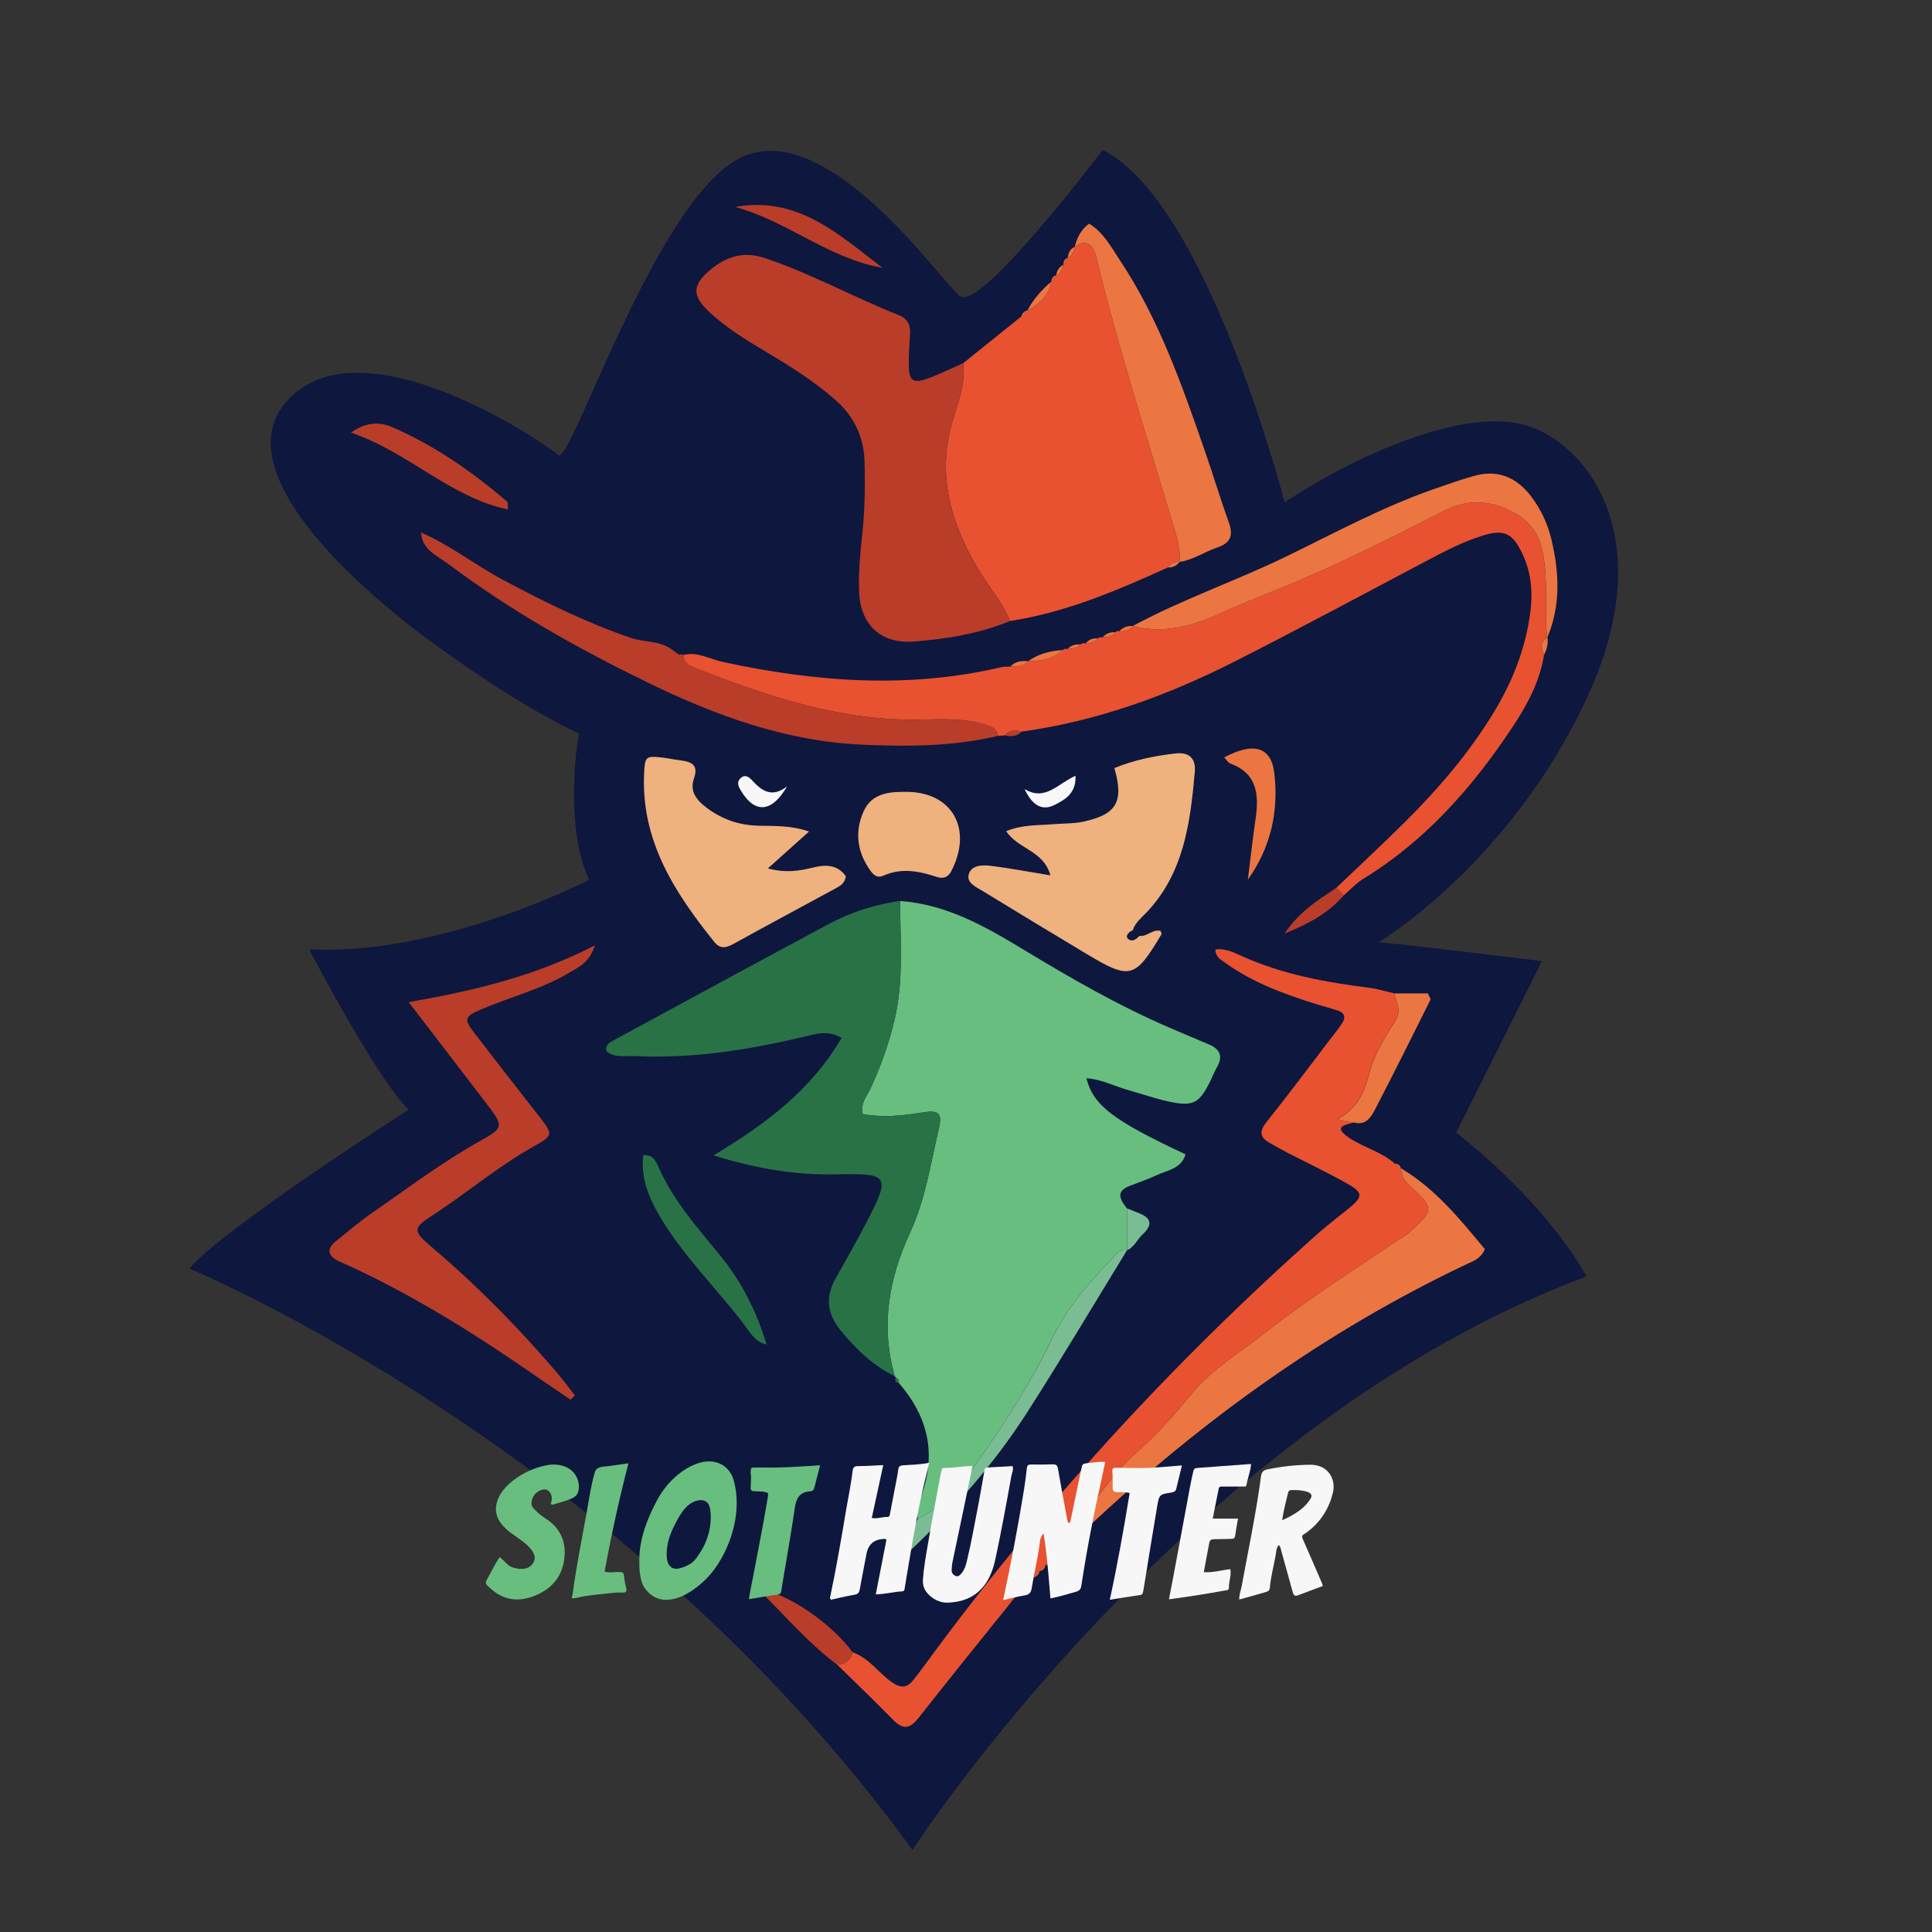 <?xml version="1.0" encoding="UTF-8"?>
<svg id="Layer_1" data-name="Layer 1" xmlns="http://www.w3.org/2000/svg" viewBox="0 0 400 400">
  <rect x="0" y="0" width="400" height="400" fill="#333333" stroke="none"/>
  <defs>
    <style>
      .cls-1 {
        fill: #e85230;
      }

      .cls-1, .cls-2, .cls-3, .cls-4, .cls-5, .cls-6, .cls-7, .cls-8, .cls-9 {
        stroke-width: 0px;
      }

      .cls-2 {
        fill: #68be7e;
      }

      .cls-3 {
        fill: #b93d29;
      }

      .cls-4 {
        fill: #7abd92;
      }

      .cls-5 {
        fill: #f7f7f8;
      }

      .cls-6 {
        fill: #297246;
      }

      .cls-7 {
        fill: #efb17d;
      }

      .cls-8 {
        fill: #0e173e;
      }

      .cls-9 {
        fill: #eb7641;
      }
    </style>
  </defs>
  <path class="cls-8" d="m188.9,383.02s56.98-87.99,139.55-118.74c0,0-6.98-13.96-26.96-29.8l17.74-35.48s-26.2-3.28-33.82-3.91c0,0,26.96-15.98,43.05-50.39s-.95-54.3-13.96-57.01-34.6,7-48.53,16.32c0,0-16.04-62.31-37.68-72.95,0,0-25.35,33.55-29.53,30.26-4.18-3.29-26.71-36.17-44.54-29.07-17.83,7.1-36.04,64.34-38.64,61.97s-38.08-26.51-54.4-12.9c-16.32,13.61,9.93,38.34,28.86,52.11,18.92,13.77,29.8,18.41,29.8,18.41,0,0-3.31,18.65,2.13,30.3,0,0-30.28,15.76-57.95,14.42,0,0,13.96,26.8,20.58,33.19,0,0-38.08,24.36-45.41,32.88,0,0,89.17,36.9,149.72,120.39Z"/>
  <g>
    <path class="cls-2" d="m190,314.49c-.28-2.07.53-3.99,1.12-5.86,2.68-8.46.66-15.77-5.02-22.3.05-.52-.11-.92-.64-1.12,0,0-.21-.27-.21-.27-2.94-10.37-1.29-20.1,3.2-29.8,3.12-6.73,4.23-14.22,5.92-21.45.77-3.26.01-3.91-3.44-3.35-4.14.67-8.25,1.09-12.36.29-.44-2.3.93-3.7,1.67-5.29,2.12-4.57,3.79-9.27,4.96-14.18,1.95-8.15,1.14-16.39,1.18-24.61,9.53.66,17.57,5.24,25.45,10.01,9.78,5.92,19.67,11.62,30.18,16.16,2.76,1.19,5.53,2.35,8.29,3.52,2.33.98,2.95,2.5,1.64,4.76-.6,1.04-1.03,2.18-1.57,3.25-2.01,3.96-3.3,4.79-7.57,3.98-3.13-.59-6.17-1.69-9.26-2.55-2.83-.79-5.49-2.25-8.6-2.43,1.38,5.58,5.5,8.72,20.52,15.75-.89,3-3.78,3.26-6.01,4.32-1.8.86-3.71,1.48-5.58,2.21-3.04,1.19-1.88,2.91-.57,4.64,0,2.9,0,5.8.01,8.69,0,0,.02-.02.02-.02-.59.1-1.39-.02-1.73.32-5.28,5.42-10.45,11.06-13.73,17.88-4.17,8.69-9.27,16.75-14.79,24.57-3.56,5.05-7.32,10.04-13.1,12.89Z"/>
    <path class="cls-1" d="m241.8,117.49c-10.53,4.77-21.13,9.32-32.68,11.08-1.71-4.11-4.72-7.42-6.92-11.24-5.02-8.73-7.88-17.73-5.53-28.07,1.05-4.62,3.38-9.08,2.74-14.06,4.01-3.22,8.01-6.44,12.02-9.66.45-.43.89-.86,1.34-1.29,0,0-.06.06-.06.06,2.39-1.39,4.48-3.02,4.94-6,0,0,0,0,0,0,.38-.45.76-.9,1.14-1.35,0,0-.09.11-.09.11.94-.45,1.26-1.3,1.41-2.24,0,0,.06-.12.06-.12.34-.46.67-.93,1.01-1.39,0,0-.1.12-.1.12.93-.49,1.28-1.34,1.4-2.32,0,0,.03-.05.03-.05,2.99-1.94,3.98.15,4.54,2.44,4.49,18.42,10.24,36.47,15.69,54.61.79,2.63,1.72,5.34,1.46,8.21,0,0,.03-.04.03-.04-.99.03-1.9.23-2.43,1.19Z"/>
    <path class="cls-1" d="m230.94,130.91c.21-.27.47-.34.79-.21,1.08.01,2.11-.12,2.8-1.1,0,0,0,0,0,0,6.55,1.74,12.56-.06,18.46-2.77,3.46-1.58,7-3,10.53-4.41,12.08-4.82,23.69-10.63,35.24-16.58,4.46-2.3,8.8-2.42,13.27-.4,4.02,1.82,6.56,4.35,7.44,9.26,1.05,5.85.34,11.61.83,17.38,0,0,.08-.12.08-.12-1.55.94-1.51,2.18-.69,3.57-.9,5.71-3.64,10.66-6.76,15.33-8.21,12.3-17.85,23.23-30.63,31.06-1.51.93-2.75,2.3-4.11,3.47-.51-.53-1.02-1.05-1.53-1.57,4.77-4.56,9.61-9.05,14.29-13.7,6.86-6.82,13.13-14.15,18.2-22.43,4.03-6.59,6.82-13.65,7.74-21.38.48-4.08.05-8.04-1.75-11.77-2.03-4.21-3.76-5.01-8.16-3.65-4.05,1.25-7.79,3.21-11.53,5.18-13.33,7.03-26.59,14.19-40.03,20.99-13.87,7.01-28.38,12.27-43.88,14.41-1.3-.33-2.54-.35-3.52.78-.46.04-.92.07-1.38.11-.21-1.4-1.15-1.84-2.41-2.25-4.49-1.46-9.1-1.21-13.68-1.12-16.57.33-31.84-4.88-46.97-10.82-1.26-.49-2.05-1.17-2.1-2.56,2.92-.77,5.48.86,8.14,1.43,19.2,4.16,38.41,5.62,57.75,1.08.57-.13,1.19-.07,1.79-.1,1.29-.07,2.64.02,3.59-1.12,0,0,.09-.02.09-.02,2.63,0,5.15-.36,7.18-2.28.29-.28.62-.35.99-.22.96-.03,1.89-.16,2.61-.91.33-.29.71-.37,1.13-.26.95-.06,1.85-.23,2.51-1,.28-.27.61-.35.99-.24,1.01-.03,1.97-.19,2.65-1.04Z"/>
    <path class="cls-6" d="m186.38,186.55c-.04,8.22.76,16.47-1.18,24.61-1.17,4.91-2.84,9.62-4.96,14.18-.74,1.59-2.11,2.99-1.67,5.29,4.11.81,8.22.38,12.36-.29,3.45-.56,4.21.09,3.44,3.35-1.7,7.23-2.81,14.72-5.92,21.45-4.49,9.7-6.15,19.43-3.2,29.8-4.55-2.25-8.09-5.65-11.26-9.56-2.73-3.37-3.14-6.81-1.04-10.59,2.24-4.03,4.56-8.03,6.67-12.14,4.7-9.12,4.35-9.77-5.92-9.52-8.51.21-16.72-1.02-25.97-3.92,10.94-6.57,20.21-13.55,26.51-24.32-2.95-1.72-5.4-.79-7.84-.22-11.55,2.72-23.21,4.57-35.14,3.98-1.95-.1-4.05.46-5.73-1.06-.25-1.33.72-1.77,1.56-2.23,14.82-8.04,29.64-16.09,44.5-24.06,4.62-2.48,9.59-4.04,14.79-4.78Z"/>
    <path class="cls-1" d="m280.29,232.39c-1.72.51-4.37.8-1.17,3.04,3.04,2.13,6.85,2.96,9.68,5.51.42.31.83.63,1.25.94,0,0,0,0,0,0,0,2.05,1.4,3.3,2.74,4.49,4.52,4.03,3.28,4.7-.65,8.47-.86.82-1.96,1.39-2.95,2.07-9.14,6.19-18.48,12.09-27.16,18.94-5.19,4.1-11.03,7.54-15.25,12.65-3.47,4.21-7.03,8.32-11.09,11.87-5.95,5.21-9.83,12.05-15.01,17.86-.47.53-.43,1.5-.63,2.26,0,0,.03-.06.03-.06-.42.42-.85.84-1.27,1.26,0,0,.06-.06.06-.06-.42.42-.85.84-1.27,1.26,0,0,.05-.05.05-.05-.42.42-.84.84-1.26,1.26,0,0,.05-.05.05-.05-.42.42-.84.84-1.25,1.25,0,0,.04-.05.04-.05-.42.46-.83.92-1.25,1.37-.1.59-.44.94-1.04,1.05-.46.43-.92.86-1.38,1.29,0,0,.08-.09.08-.09-.42.52-.84,1.03-1.26,1.55-6.75,8.41-13.55,16.78-20.21,25.26-1.81,2.31-3.26,2.45-5.29.37-3.77-3.86-7.67-7.59-11.52-11.37,1.59-.21,2.8-.88,3.14-2.6,3.36,1.16,5.32,4.16,8.06,6.14,1.84,1.33,3.22,1.35,4.59-.46.73-.96,1.49-1.9,2.2-2.88,23.92-32.77,51.17-62.52,81.48-89.46,1.95-1.73,4.04-3.31,6.08-4.95,3.5-2.83,3.48-3.54-.63-5.79-3.88-2.12-7.86-4.03-11.79-6.06-1.25-.64-2.47-1.34-3.69-2.04-2.06-1.19-2.06-2.43-.55-4.31,4.52-5.65,8.84-11.46,13.23-17.21.85-1.12,1.77-2.2,2.5-3.39.61-.98.41-1.95-.81-2.37-1.52-.52-3.07-.93-4.61-1.4-6.75-2.08-13.33-4.52-19.11-8.71-.78-.56-1.76-1.06-1.83-2.6,2.03-.31,3.8.6,5.51,1.37,8.36,3.76,17.22,5.4,26.23,6.53,1.78.22,3.52.77,5.27,1.16.42,1.92,1.68,3.4.13,5.85-2.09,3.3-4.28,6.73-5.28,10.7-.92,3.64-2.25,7.14-6.55,9.5,1.82.37,2.58.52,3.34.67Z"/>
    <path class="cls-3" d="m199.4,75.21c.64,4.97-1.69,9.43-2.74,14.06-2.34,10.35.51,19.35,5.53,28.07,2.2,3.81,5.21,7.12,6.92,11.24-6.36,2.63-13.09,3.71-19.87,4.24-6.82.53-11.09-3.41-11.37-10.27-.15-3.79.18-7.63.6-11.41.58-5.21.67-10.42.52-15.64-.15-5.05-2.18-9.3-6.01-12.68-4.55-4.01-9.67-7.17-14.84-10.25-3.97-2.37-7.91-4.81-11.29-7.98-3.68-3.44-3.54-5.62.36-8.85,3.29-2.71,6.87-3.75,11.18-2.3,9.55,3.2,18.35,8.11,27.68,11.8,1.78.71,2.43,1.94,2.35,3.73-.1,2.21-.29,4.41-.27,6.62.03,3.3.89,3.9,4.1,2.71,2.43-.89,4.77-2.06,7.14-3.1Z"/>
    <path class="cls-3" d="m118.1,289.79c-3.47-2.37-6.94-4.75-10.42-7.12-11.48-7.84-23.31-15.07-35.98-20.86-.55-.25-1.12-.45-1.66-.73-2.14-1.11-2.52-2.49-.51-4.1,2.51-2.01,4.97-4.11,7.61-5.94,7.28-5.03,14.34-10.39,22.09-14.72,5.15-2.88,5.13-3.08,1.36-8.01-5.11-6.68-10.24-13.34-15.98-20.83,13.33-2.35,25.9-5.24,38.59-11.77-1.29,3.72-3.37,4.48-5.14,5.56-5.73,3.48-12.25,5.07-18.35,7.68-3.62,1.55-3.74,2.01-1.37,5.08,4.42,5.74,8.86,11.45,13.33,17.16,2.84,3.63,2.95,3.87-1.23,6.2-7.41,4.14-13.85,9.67-20.94,14.26-4.07,2.63-4.05,3.22-.12,6.54,9.39,7.96,17.98,16.7,25.97,26.05,1.29,1.51,2.45,3.11,3.68,4.67l-.92.89Z"/>
    <path class="cls-7" d="m235.89,193.78c1.58.19,2.79-1.47,4.38-1.05.12.34.28.57.22.67-5.47,9.21-6.51,9.5-15.39,4.18-7.23-4.33-14.45-8.69-21.64-13.1-1.32-.81-3.39-1.68-2.9-3.43.55-1.97,2.84-2,4.59-1.79,3.92.49,7.8,1.23,12.32,1.97-1.41-5.18-6.72-5.41-9.15-9.14,3.31-1.39,6.67-1.19,9.94-1.46,2-.16,4.05-.09,6-.51,6.93-1.49,8.47-4.12,6.46-11.1,4.07-1.66,8.32-2.55,12.71-3.03,3.03-.33,4.17,1.29,3.94,3.84-.93,10.46-2.23,20.84-9.93,29.02-1.08,1.15-2.41,2.15-2.92,3.76-.8.29-1.52,1.14-1.08,1.65.75.86,1.75.34,2.44-.49Z"/>
    <path class="cls-9" d="m220.06,320.49c.2-.77.16-1.74.63-2.26,5.17-5.8,9.06-12.65,15.01-17.86,4.06-3.55,7.62-7.66,11.09-11.87,4.22-5.11,10.06-8.56,15.25-12.65,8.68-6.85,18.02-12.75,27.16-18.94,1-.67,2.1-1.24,2.95-2.07,3.93-3.76,5.17-4.44.65-8.47-1.34-1.19-2.74-2.44-2.74-4.49,7.2,4.28,12.29,10.65,17.37,16.75-.89,1.98-2.27,2.39-3.52,2.98-29.31,13.85-55.24,32.56-78.79,54.71-1.58,1.49-2.9,3.35-5.06,4.16Z"/>
    <path class="cls-7" d="m167.51,172.15c-2.79,2.5-5.28,4.74-8.53,7.65,3.74.99,6.57.5,9.33-.18,2.74-.68,5.1-.6,6.81,1.8-.17,1.35-1.03,1.92-1.89,2.39-7.05,3.84-14.14,7.61-21.16,11.5-1.59.88-2.87,1.34-4.2-.31-8.18-10.19-15.13-20.88-14.52-34.75.16-3.62.3-3.8,3.8-3.4,1.2.14,2.38.4,3.58.55,2.25.28,3.99.81,2.95,3.76-.98,2.78.67,4.62,2.69,6.13,3.14,2.35,6.68,3.57,10.64,3.66,3.37.08,6.79-.07,10.5,1.21Z"/>
    <path class="cls-3" d="m141.5,135.6c.05,1.38.85,2.06,2.1,2.56,15.12,5.94,30.39,11.15,46.97,10.82,4.58-.09,9.19-.34,13.68,1.12,1.26.41,2.21.85,2.41,2.25-9.26,2.21-18.64,2.25-28.1,1.83-15.83-.7-30.31-5.99-44.32-12.8-14.49-7.05-28.53-14.92-41.44-24.63-2.27-1.71-5.48-2.9-5.61-6.55l-.04.04c6.08,2.63,11.28,6.78,17.09,9.87,8.53,4.54,17.17,8.81,26.34,11.95,2.78.95,5.93.54,8.46,2.37.52.38,1.04.75,1.57,1.13.3-.12.6-.1.89.05Z"/>
    <path class="cls-9" d="m244.2,116.33c.26-2.87-.67-5.58-1.46-8.21-5.45-18.14-11.2-36.19-15.69-54.61-.56-2.29-1.55-4.38-4.54-2.44.48-1.76,1.15-3.4,2.97-4.77,2.97,1.78,4.56,4.83,6.39,7.59,8.1,12.18,12.85,25.87,17.61,39.55,1.72,4.93,3.21,9.95,4.98,14.86.97,2.69.16,4.18-2.42,5.05-2.65.89-5,2.58-7.84,2.99Z"/>
    <path class="cls-9" d="m320.31,132.08c-.49-5.77.22-11.54-.83-17.38-.88-4.91-3.42-7.44-7.44-9.26-4.47-2.02-8.81-1.9-13.27.4-11.55,5.94-23.16,11.76-35.24,16.58-3.53,1.41-7.07,2.83-10.53,4.41-5.91,2.71-11.91,4.5-18.46,2.77,10.24-5.53,21.29-9.3,31.75-14.38,9.92-4.82,19.64-10.09,30.08-13.79,2.83-1,5.68-1.98,8.56-2.83,5.04-1.5,9.02.12,12.14,4.26,1.97,2.62,3.33,5.53,4.09,8.66,1.68,6.91,2.03,13.82-.84,20.57Z"/>
    <path class="cls-7" d="m188.05,163.95c9.25.21,13.37,7.86,8.88,16.46-.71,1.36-1.8,1.53-3,1.14-3.67-1.2-7.27-1.93-11.04-.25-1.62.72-2.49-.69-3.26-1.91-2.3-3.66-2.54-7.6-.83-11.41,1.75-3.91,5.55-4.09,9.25-4.03Z"/>
    <path class="cls-4" d="m190,314.49c5.78-2.85,9.54-7.84,13.1-12.89,5.51-7.82,10.62-15.88,14.79-24.57,3.27-6.82,8.45-12.46,13.73-17.88.33-.34,1.14-.22,1.73-.32-6.9,11.24-13.63,22.6-20.76,33.7-6.61,10.29-14.62,19.47-24.16,28.53-.35-3,.75-4.76,1.57-6.58Z"/>
    <path class="cls-6" d="m158.71,278.38c-2.56-.65-3.55-2.73-4.84-4.4-5.5-7.17-11.99-13.55-16.75-21.29-2.55-4.15-4.51-8.45-3.95-13.51,2.06-.21,2.66,1.31,3.18,2.48,3.06,6.91,8.01,12.48,12.72,18.23,4.47,5.47,7.6,11.65,9.64,18.49Z"/>
    <path class="cls-3" d="m105.17,105.48c-12.07-2.56-20.48-11.81-32.51-15.92,3.49-2.43,6.24-2.14,8.71-1.06,8.71,3.81,16.44,9.21,23.64,15.36.2.17.08.7.16,1.62Z"/>
    <path class="cls-9" d="m280.29,232.39c-.76-.15-1.52-.3-3.34-.67,4.3-2.36,5.63-5.86,6.55-9.5,1-3.96,3.19-7.4,5.28-10.7,1.55-2.45.29-3.93-.13-5.85h6.98c.28.68.63,1.12.52,1.34-3.73,7.49-7.47,14.99-11.32,22.42-.89,1.73-1.93,3.67-4.54,2.97Z"/>
    <path class="cls-9" d="m253.47,156.81c6-3.21,9.71-2.25,10.36,3.23.93,7.84-.68,15.37-5.48,22.1.53-4.24,1.01-8.5,1.62-12.73.71-4.95.29-9.3-5.26-11.34-.49-.18-.81-.81-1.24-1.26Z"/>
    <path class="cls-3" d="m152.22,42.85c12.99-2.34,21.48,5.74,30.49,12.6-11.12-1.92-19.81-9.72-30.49-12.6Z"/>
    <path class="cls-3" d="m176.51,342.1c-.34,1.72-1.55,2.38-3.14,2.6-5.88-4.4-10.62-9.94-16.13-15.42,5.02-.05,15.19,6.99,19.27,12.82Z"/>
    <path class="cls-5" d="m162.94,162.83c-3.15,5.45-6.63,5.62-9.46,1-.51-.84-1.08-1.77-.21-2.66.97-.99,1.87-.25,2.51.46,2.01,2.23,4.13,3.54,7.16,1.19Z"/>
    <path class="cls-5" d="m212.13,163.36c4.24,2.58,6.77-1.03,10.54-2.75.16,3.72-2.25,4.97-4.29,6.02-2.88,1.48-4.86-.27-6.25-3.27Z"/>
    <path class="cls-3" d="m276.68,183.81c.51.52,1.02,1.05,1.53,1.57-3.01,3.47-6.81,5.71-12.24,7.89,3.26-4.84,7.12-7,10.71-9.47Z"/>
    <path class="cls-4" d="m233.33,258.86c0-2.9,0-5.8-.01-8.69.89.36,1.78.71,2.67,1.08,2.71,1.11,2.38,2.63.57,4.33-1.12,1.05-1.72,2.62-3.23,3.29Z"/>
    <path class="cls-9" d="m220.05,134.59c-2.03,1.91-4.54,2.28-7.18,2.28,2.16-1.5,4.58-2.15,7.18-2.28Z"/>
    <path class="cls-9" d="m217.64,58.32c-.46,2.98-2.55,4.61-4.94,6,1.22-2.35,2.94-4.29,4.94-6Z"/>
    <path class="cls-9" d="m212.79,136.89c-.96,1.15-2.3,1.05-3.59,1.12.97-1.09,2.24-1.23,3.59-1.12Z"/>
    <path class="cls-3" d="m208.04,152.23c.98-1.13,2.21-1.11,3.52-.78-1.01,1.01-2.21,1.14-3.52.78Z"/>
    <path class="cls-9" d="m319.71,135.53c-.83-1.39-.87-2.63.69-3.57.16,1.26-.12,2.44-.69,3.57Z"/>
    <path class="cls-9" d="m223.65,133.45c-.71.75-1.64.88-2.61.91.71-.75,1.59-1.04,2.61-.91Z"/>
    <path class="cls-9" d="m227.29,132.19c-.66.77-1.56.94-2.51,1,.67-.76,1.49-1.12,2.51-1Z"/>
    <path class="cls-9" d="m230.94,130.91c-.69.85-1.64,1.01-2.65,1.04.71-.79,1.6-1.13,2.65-1.04Z"/>
    <path class="cls-9" d="m234.53,129.6c-.7.98-1.72,1.11-2.8,1.1.75-.85,1.71-1.13,2.8-1.1Z"/>
    <path class="cls-9" d="m241.8,117.49c.53-.96,1.44-1.16,2.43-1.19-.59.86-1.42,1.21-2.43,1.19Z"/>
    <path class="cls-9" d="m220.1,54.83c-.16.95-.48,1.79-1.41,2.24.06-1.01.57-1.73,1.41-2.24Z"/>
    <path class="cls-9" d="m222.48,51.11c-.13.98-.47,1.82-1.4,2.32.07-1.01.43-1.85,1.4-2.32Z"/>
    <path class="cls-1" d="m140.62,135.54c-.52-.38-1.04-.75-1.57-1.13.52.38,1.04.75,1.57,1.13Z"/>
    <polygon class="cls-3" points="87.2 110.19 87.03 110.1 87.16 110.23 87.2 110.19"/>
    <path class="cls-9" d="m212.76,64.26c-.45.43-.89.86-1.34,1.29.22-.66.63-1.14,1.34-1.29Z"/>
    <path class="cls-9" d="m218.78,56.96c-.38.45-.76.9-1.14,1.35.1-.69.43-1.18,1.14-1.35Z"/>
    <path class="cls-9" d="m290.05,241.88c-.42-.31-.83-.63-1.25-.94.65,0,1.05.34,1.25.94Z"/>
    <path class="cls-9" d="m221.18,53.31c-.34.46-.67.93-1.01,1.39.03-.69.35-1.17,1.01-1.39Z"/>
    <path class="cls-6" d="m185.46,285.21c.53.19.69.6.64,1.12-.65-.12-.91-.47-.64-1.12Z"/>
    <path class="cls-9" d="m218.82,321.7c.42-.42.85-.84,1.27-1.26-.1.75-.53,1.16-1.27,1.26Z"/>
    <path class="cls-9" d="m217.61,322.89c.42-.42.85-.84,1.27-1.26-.12.72-.56,1.12-1.27,1.26Z"/>
    <path class="cls-9" d="m216.4,324.1c.42-.42.84-.84,1.26-1.26-.13.71-.55,1.12-1.26,1.26Z"/>
    <path class="cls-9" d="m215.19,325.3c.42-.42.84-.84,1.25-1.25-.14.7-.56,1.11-1.25,1.25Z"/>
    <path class="cls-9" d="m213.99,326.63c.42-.46.83-.92,1.25-1.37-.14.71-.59,1.14-1.25,1.37Z"/>
    <path class="cls-9" d="m211.57,328.97c.46-.43.92-.86,1.38-1.29-.24.67-.65,1.15-1.38,1.29Z"/>
    <path class="cls-9" d="m210.4,330.43c.42-.52.84-1.03,1.26-1.55-.1.77-.57,1.25-1.26,1.55Z"/>
    <g>
      <path class="cls-5" d="m207.69,331.28c1.65-7.71,3.08-15.27,4.32-22.86.24-1.48.42-2.97.59-4.46.06-.55.28-.76.86-.75,1.5.03,3,.02,4.5-.03.68-.02.96.2,1.08.89.58,3.4,1.22,6.79,1.85,10.18.07.39.08.8.37,1.11.45-.21.41-.65.49-1.03.7-3.38,1.4-6.75,2.11-10.13.24-1.16.26-1.15,1.39-1.29,1.14-.13,2.27-.35,3.57-.22-.27,1.28-.53,2.53-.8,3.77-1.62,7.22-3.02,14.48-4.13,21.79-.11.74-.36,1.09-1.13,1.31-1.72.49-3.42,1.01-5.28,1.38-.38-4.51-.68-8.93-1.42-13.47-.77.83-.75,1.72-.86,2.51-.4,2.98-1.14,5.89-1.6,8.85-.12.8-.45,1.31-1.36,1.46-1.47.24-2.91.62-4.54.98Z"/>
      <path class="cls-5" d="m182.87,303.33c-.82,3.76-1.59,7.31-2.38,10.95,1.15.22,2.16-.24,3.19-.21.56.02.55-.5.62-.87.37-1.86.73-3.73,1.08-5.59.21-1.13.45-2.26.6-3.39.07-.57.36-.78.86-.83,1.78-.15,3.58-.13,5.55-.54-.37,1.51-.68,2.79-.99,4.08-1.34,5.64-2.33,11.34-3.29,17.06-.26,1.58-.52,3.15-.79,4.73-.06.33-.02.72-.53.75-1.79.1-3.54.6-5.47.62.75-3.83,1.48-7.58,2.21-11.31-.12-.07-.2-.16-.29-.16q-3.28-.02-3.86,3.17c-.45,2.41-.94,4.8-1.36,7.21-.12.67-.32,1.03-1.05,1.16-1.66.29-3.3.69-4.91,1.04-.29-.23-.2-.49-.15-.72,1.26-5.97,2.28-11.97,3.29-17.99.45-2.66,1.02-5.3,1.33-7.98.09-.74.38-.97,1.14-.97,1.69,0,3.38-.13,5.21-.21Z"/>
      <path class="cls-5" d="m201.35,303.51c-.46,2.25-.89,4.39-1.34,6.53-.93,4.45-1.88,8.89-2.8,13.34-.12.58-.17,1.19-.18,1.79,0,.56.38.94.85,1.13.49.19.85-.17,1.15-.51.6-.7.89-1.55,1.11-2.43.94-3.84,1.62-7.73,2.37-11.6.46-2.35.85-4.72,1.27-7.08.07-.38.04-.82.62-.85,1.74-.09,3.48-.19,5.24-.29.25.77-.12,1.37-.23,1.97-1.03,5.7-2.07,11.4-3.28,17.07-.28,1.32-.65,2.62-1.24,3.84-1.75,3.61-4.75,5.26-8.66,5.39-1.35.05-2.54-.46-3.58-1.32-1.06-.88-1.67-1.97-1.57-3.4.16-2.45.6-4.86,1.01-7.27.82-4.83,1.74-9.64,2.63-14.45.06-.34.16-.68.23-1.02.06-.28.2-.45.5-.44,1.94.06,3.86-.41,5.89-.39Z"/>
      <path class="cls-5" d="m256.57,331.18c-.02-1.1.35-1.94.51-2.81,1.39-7.56,2.98-15.09,4-22.71.12-.92.53-1.28,1.35-1.45,2.94-.6,5.9-.94,8.91-.95,3.71,0,5.3,3.06,4.62,5.81-.79,3.22-2.44,5.87-5.06,7.92-.28.21-.55.45-.85.61-.51.27-.54.55-.31,1.08,1.34,3,2.63,6.03,3.94,9.05.08.18.11.37.19.64-1.75.65-3.47,1.29-5.18,1.93-.66.25-.88-.09-1.04-.66-.78-2.84-1.58-5.67-2.36-8.51-.12-.42-.15-.87-.53-1.26-.56.64-.52,1.42-.65,2.12-.41,2.26-1,4.48-1.21,6.77-.06.69-.58.77-1.02.91-1.71.51-3.44.98-5.33,1.5Zm8.9-16.43c2.49-1.15,4.55-2.33,5.88-4.49.38-.62.15-1.1-.63-1.37-1.1-.37-2.25-.42-3.4-.39-.34,0-.55.19-.63.53-.41,1.78-.93,3.54-1.23,5.73Z"/>
      <path class="cls-5" d="m256.32,314.42c-.22,1.28-.45,2.4-.6,3.54-.07.54-.35.63-.8.64-1.2.02-2.4.08-3.6.08-.54,0-.85.21-.95.73-.38,2-.75,4-1.14,6.09,1.91.13,3.65-.43,5.5-.62.25,1.35-.35,2.59-.3,3.87.02.56-.56.5-.91.56-1.96.36-3.93.69-5.9,1-1.81.28-3.63.53-5.6.81.3-1.56.59-3,.86-4.45,1.16-6.24,2.32-12.48,3.48-18.73.17-.93.38-1.86.58-2.79.25-1.2.25-1.18,1.38-1.26,3.53-.25,7.06-.52,10.7-.79-.09,1.54-.72,2.91-.95,4.36-.06.4-.46.31-.74.31-1.4.01-2.8,0-4.2.01-.34,0-.72-.06-.81.43-.4,2.04-.81,4.07-1.24,6.2h5.26Z"/>
      <path class="cls-5" d="m244.71,303.39c-.42,1.73-.79,3.28-1.17,4.82-.12.49-.41.71-.94.79-2.56.39-2.6.4-3.04,3.01-.96,5.66-1.87,11.33-2.79,17-.2,1.2-.18,1.16-1.35,1.32-1.83.25-3.64.57-5.65.89,1.6-7.36,2.91-14.69,4.11-22.1-.96-.27-1.86-.11-2.74-.2-.56-.06-.77-.28-.77-.85.01-1.15.01-2.3-.07-3.45-.05-.67.26-.74.79-.73,1.5.03,3,.03,4.5.05,2.99.04,5.97-.3,9.13-.54Z"/>
      <g>
        <path class="cls-2" d="m143.84,303.2c-3.3,1.37-6.09,4.22-7.76,7.33-2,3.72-3.65,7.88-3.72,12.2-.03,1.83.04,4.57,1.15,6.1,4.1,5.67,11.56.04,14.45-3.99,3.61-5.03,5.66-12.17,3.97-18.28-.99-3.57-4.35-4.74-7.62-3.54-.16.06-.32.12-.47.19Zm-4.21,21.56c-.31-.06-.6-.2-.87-.46-.54-.54-.69-1.36-.72-2.12-.13-2.7.87-5.1,2.14-7.42.48-.87.99-1.73,1.65-2.47s1.5-1.35,2.46-1.6c.68-.18,1.48-.15,2.02.3.56.46.72,1.25.79,1.97.18,1.93-.1,3.9-.77,5.73-.34.92-.77,1.81-1.3,2.63-.48.76-1.1,1.75-1.85,2.28-.57.4-1.31.75-1.98.96-.53.17-1.07.3-1.58.21Zm4-1.37h0s0,0,0,0h0s0,0,0,0Zm0,0c-.1.1-.2.19-.29.29h0c.1-.1.2-.19.29-.29h0Zm.02-.02h0c.1-.1.2-.21.29-.31h0c-.1.1-.2.21-.29.31Z"/>
        <path class="cls-2" d="m158.12,303.83c-.7-.02-1.4,0-2.1.02-.23,0-.52-.02-.55.34-.07.51-.08,1.01.04,1.51-.03.74-.04,1.49-.1,2.23-.05.57.17.78.74.82.96.05,1.96-.05,2.86.37.05.63-.1,1.16-.19,1.7-.58,3.48-1.24,6.95-1.9,10.41-.34,1.76-.68,3.51-1.01,5.27-.07.36-.94,4.62-.84,4.6,1.54-.26,3-.52,4.46-.76,2.46-.41,2.01.23,2.46-2.44.87-5.22,1.81-10.42,2.56-15.66.28-1.98.94-3.28,3.07-3.46.41-.03.82-.17.94-.62.41-1.56.8-3.12,1.23-4.8-4,.27-7.83.56-11.68.47Z"/>
        <path class="cls-2" d="m125.85,303.56c-1.03.12-2.36.06-2.7,1.25-.81,2.78-1.22,5.76-1.74,8.61-1.01,5.6-2.14,11.17-2.88,16.81-.34.72,0,.78.6.63,1.9-.47,3.83-.66,5.77-.86,1.34-.14,2.68-.34,4.04-.28.68.03.89-.22.7-.9-.17-.62-.28-1.27-.36-1.91-.17-1.46-.08-1.48-1.78-1.43-.74.02-1.49.17-2.32-.11,1.37-7.5,3-14.92,4.93-22.41-1.51.21-2.88.44-4.26.6Z"/>
        <path class="cls-2" d="m114.89,311.38c1-.27,2.02-.56,2.99-.93.69-.26,1.51-.67,1.77-1.42.31-.88.24-1.93-.08-2.79-.97-2.62-3.87-3.37-6.38-2.88-1.89.37-3.78,1.1-5.42,2.11-.12.07-.23.15-.35.22-1.59,1.03-3.1,2.33-4.01,4.02-.6,1.11-.9,2.42-.64,3.65.3,1.43,1.3,2.61,2.41,3.54,1.64,1.37,3.78,2.41,5.02,4.2.3.44.52.95.5,1.49-.02.73-.47,1.4-1.08,1.79s-1.37.5-2.09.43c-.7-.07-1.78-.3-2.31-.8-.56-.52-1.12-1.05-1.73-1.62-.06-.06-1.16,1.82-1.26,2.01-.44.82-.88,1.63-1.32,2.45-.15.27-.4.69-.29,1.02.09.27.45.53.65.73,2.77,2.74,5.99,3.18,9.5,1.76,3.46-1.41,5.64-3.94,6.07-7.71.4-3.46-.81-6.27-3.81-8.21-.83-.54-1.64-1.15-2.32-1.89-.41-.45-.69-.73-.67-1.36s.24-1.24.63-1.72c.52-.65,1.66-1.34,2.52-1.02.8.3,1.17,1.33,1.04,2.12-.03.21-.27.66-.1.86.16.18.56.03.75-.02Z"/>
      </g>
    </g>
  </g>
</svg>